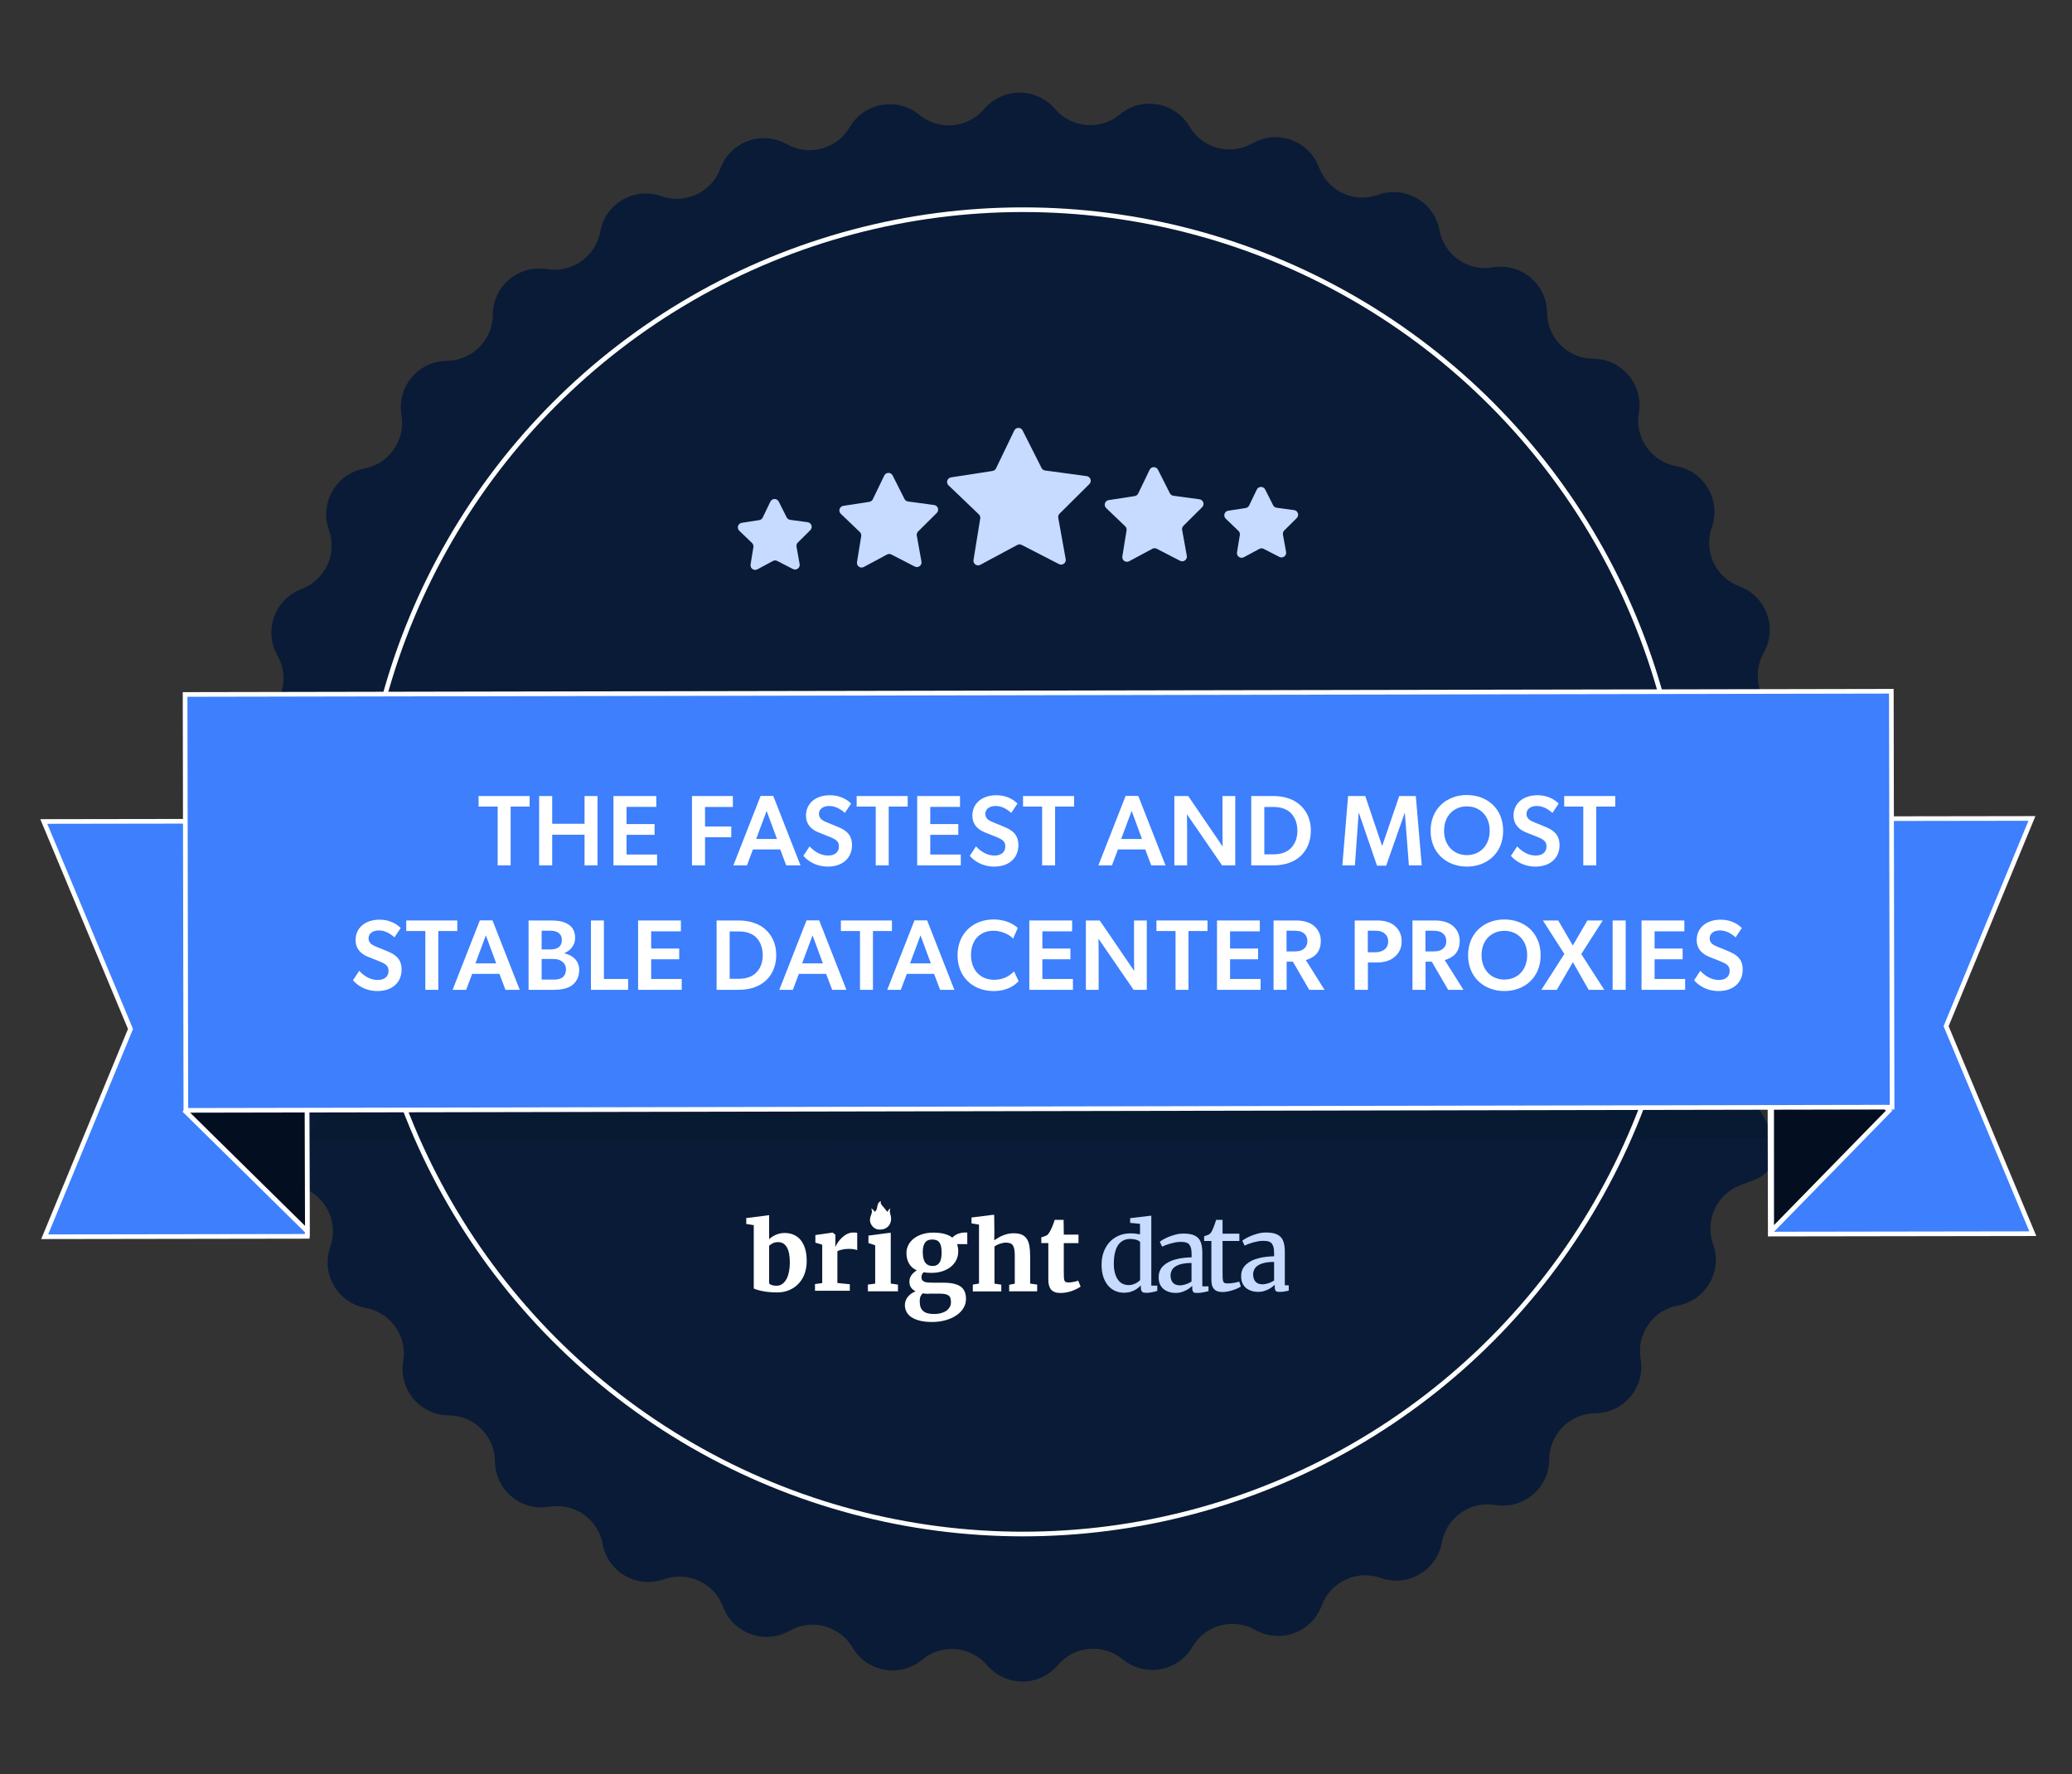 <svg xmlns="http://www.w3.org/2000/svg" width="445" height="381" viewBox="0 0 445 381" fill="none"><rect x="0" y="0" width="445" height="381" fill="#333333" stroke="none"/><path d="M389.242 216.582L390.136 217.659C391.465 219.259 391.044 221.669 389.251 222.725L377.063 229.908C375.423 230.874 374.864 232.979 375.807 234.632L379.667 241.394L380.565 242.974C382.776 246.847 380.993 251.778 376.816 253.341L373.811 254.466C368.706 256.375 366.083 262.031 367.92 267.162C369.991 272.943 366.392 279.205 360.354 280.325C354.995 281.319 351.427 286.435 352.346 291.808C353.381 297.862 348.749 303.404 342.607 303.457C337.156 303.505 332.754 307.924 332.726 313.376C332.694 319.517 327.171 324.17 321.113 323.157C315.738 322.258 310.636 325.844 309.662 331.206C308.563 337.248 302.316 340.871 296.527 338.822C291.389 337.003 285.742 339.649 283.851 344.761C281.721 350.521 274.938 353.003 269.592 349.98C264.847 347.297 258.825 348.922 256.074 353.629C252.977 358.931 245.867 360.199 241.128 356.294C236.922 352.828 230.711 353.383 227.187 357.54C223.215 362.224 215.993 362.237 212.004 357.568C208.464 353.423 202.25 352.891 198.056 356.373C193.332 360.295 186.217 359.054 183.099 353.764C180.331 349.069 174.303 347.466 169.568 350.167C164.233 353.209 157.442 350.752 155.291 345C153.382 339.894 147.725 337.27 142.593 339.107C136.812 341.177 130.55 337.578 129.431 331.54C128.438 326.181 123.322 322.614 117.95 323.532C111.896 324.567 106.354 319.935 106.3 313.794C106.253 308.343 101.834 303.941 96.382 303.914C90.241 303.884 85.588 298.359 86.601 292.302C87.5 286.926 83.914 281.823 78.551 280.848C72.509 279.75 68.887 273.503 70.936 267.714C72.755 262.575 70.109 256.929 64.997 255.038L61.989 253.925C57.806 252.378 56.002 247.453 58.197 243.57L59.093 241.993L62.925 235.215C63.863 233.557 63.295 231.453 61.651 230.493L56.378 227.412C50.943 224.237 49.645 216.95 53.648 212.094L56.343 208.825C58.213 206.556 57.913 203.206 55.671 201.305L52.216 198.374C47.532 194.402 47.52 187.18 52.19 183.191C56.334 179.651 56.867 173.437 53.384 169.244C49.46 164.519 50.701 157.404 55.993 154.287C60.689 151.52 62.291 145.493 59.591 140.758C56.549 135.424 59.005 128.632 64.756 126.479C69.861 124.569 72.485 118.913 70.648 113.782C68.579 108 72.178 101.74 78.216 100.62C83.576 99.625 87.143 94.509 86.223 89.136C85.187 83.082 89.819 77.54 95.961 77.487C101.412 77.439 105.813 73.021 105.841 67.57C105.872 61.429 111.398 56.777 117.455 57.789C122.831 58.687 127.934 55.101 128.908 49.738C130.005 43.696 136.254 40.074 142.043 42.123C147.181 43.941 152.828 41.295 154.718 36.183C156.847 30.423 163.629 27.941 168.975 30.964C173.72 33.647 179.742 32.021 182.492 27.314C185.59 22.011 192.701 20.743 197.44 24.649C201.646 28.116 207.857 27.561 211.383 23.405C215.355 18.723 222.577 18.71 226.566 23.378C230.107 27.521 236.32 28.053 240.512 24.571C245.235 20.647 252.351 21.889 255.468 27.18C258.235 31.877 264.265 33.481 269 30.779C274.334 27.736 281.125 30.193 283.276 35.945C285.185 41.05 290.842 43.675 295.973 41.837C301.755 39.767 308.018 43.366 309.139 49.404C310.133 54.763 315.247 58.331 320.619 57.412C326.672 56.377 332.213 61.009 332.266 67.15C332.314 72.601 336.733 77.004 342.185 77.032C348.326 77.063 352.979 82.587 351.966 88.644C351.067 94.02 354.655 99.121 360.018 100.096C366.059 101.194 369.684 107.442 367.635 113.231C365.816 118.369 368.462 124.016 373.574 125.906C379.334 128.037 381.816 134.82 378.792 140.165C376.107 144.91 377.732 150.932 382.44 153.681C387.743 156.778 389.01 163.889 385.105 168.628C381.638 172.834 382.193 179.047 386.351 182.572C391.034 186.543 391.049 193.763 386.381 197.752L382.942 200.691C380.705 202.602 380.418 205.957 382.299 208.22L389.242 216.582Z" fill="#091B36"></path><g opacity="0.2"><path opacity="0.4" d="M386.393 244.369L65.73 244.976L69.564 238.194L382.532 237.604L386.393 244.369Z" fill="url(#paint0_linear_22841_110999)"></path></g><circle cx="219.703" cy="187.21" r="142.181" stroke="white"></circle><path d="M65.79 176.309L65.981 265.472L9.595 265.558L27.95 221.139L28.029 220.947L27.949 220.755L9.404 176.394L65.79 176.309Z" fill="#3D7FFC" stroke="white"></path><path d="M418.039 220.157L417.96 220.349L418.04 220.541L436.584 264.902L380.197 264.987L380.006 175.824L436.393 175.738L418.039 220.157Z" fill="#3D7FFC" stroke="white"></path><path d="M39.901 238.691L65.863 212.924L66.01 264.412L39.901 238.691Z" fill="#030E20" stroke="white"></path><path d="M405.72 238.486L380.499 264.287L380.489 212.864L405.72 238.486Z" fill="#030E20" stroke="white"></path><path d="M39.915 238.421L39.751 149.118L406.196 148.429L406.36 237.732L39.915 238.421Z" fill="#3D7FFC" stroke="white"></path><path d="M217.831 92.446C218.191 91.699 219.251 91.689 219.624 92.429L223.693 100.485C223.841 100.779 224.125 100.981 224.451 101.025L233.39 102.239C234.211 102.351 234.548 103.356 233.96 103.94L227.558 110.295C227.324 110.527 227.22 110.858 227.278 111.182L228.879 120.06C229.026 120.875 228.175 121.505 227.438 121.126L219.416 117.001C219.123 116.85 218.775 116.853 218.486 117.009L210.538 121.279C209.808 121.672 208.944 121.056 209.077 120.238L210.523 111.334C210.576 111.009 210.465 110.679 210.228 110.451L203.712 104.214C203.114 103.64 203.432 102.629 204.251 102.503L213.167 101.127C213.493 101.077 213.772 100.87 213.915 100.573L217.831 92.446Z" fill="#C6DBFF"></path><path d="M189.912 102.107C190.272 101.36 191.332 101.35 191.706 102.09L194.257 107.141C194.405 107.435 194.689 107.637 195.015 107.681L200.619 108.443C201.441 108.554 201.778 109.559 201.189 110.143L197.175 114.128C196.942 114.359 196.837 114.691 196.896 115.015L197.9 120.581C198.047 121.397 197.195 122.027 196.458 121.648L191.428 119.061C191.136 118.911 190.788 118.914 190.498 119.07L185.514 121.747C184.784 122.139 183.921 121.524 184.054 120.706L184.961 115.123C185.013 114.798 184.903 114.468 184.665 114.24L180.58 110.33C179.981 109.756 180.3 108.745 181.119 108.619L186.709 107.757C187.035 107.706 187.315 107.499 187.457 107.202L189.912 102.107Z" fill="#C6DBFF"></path><path d="M246.903 100.873C247.262 100.126 248.322 100.116 248.696 100.856L251.247 105.907C251.396 106.201 251.679 106.403 252.005 106.447L257.61 107.208C258.431 107.32 258.768 108.325 258.18 108.909L254.166 112.893C253.932 113.125 253.828 113.457 253.886 113.781L254.89 119.347C255.037 120.163 254.185 120.793 253.448 120.414L248.419 117.827C248.126 117.677 247.778 117.68 247.488 117.836L242.505 120.513C241.775 120.905 240.912 120.29 241.044 119.472L241.951 113.889C242.004 113.564 241.893 113.234 241.655 113.006L237.57 109.095C236.972 108.522 237.29 107.511 238.11 107.385L243.699 106.522C244.025 106.472 244.305 106.265 244.448 105.968L246.903 100.873Z" fill="#C6DBFF"></path><path d="M165.449 107.717C165.809 106.97 166.869 106.961 167.242 107.7L168.951 111.082C169.099 111.376 169.382 111.578 169.709 111.623L173.461 112.132C174.282 112.244 174.619 113.249 174.031 113.833L171.343 116.501C171.11 116.733 171.005 117.064 171.064 117.388L171.736 121.116C171.883 121.931 171.031 122.561 170.294 122.182L166.927 120.45C166.634 120.3 166.286 120.303 165.996 120.459L162.659 122.251C161.929 122.644 161.066 122.028 161.199 121.21L161.806 117.472C161.859 117.147 161.748 116.817 161.51 116.589L158.775 113.971C158.177 113.398 158.495 112.387 159.314 112.26L163.057 111.683C163.382 111.633 163.662 111.425 163.805 111.129L165.449 107.717Z" fill="#C6DBFF"></path><path d="M269.921 105.12C270.281 104.373 271.341 104.363 271.715 105.103L273.423 108.485C273.572 108.779 273.855 108.981 274.181 109.025L277.934 109.535C278.755 109.647 279.092 110.652 278.504 111.236L275.816 113.903C275.583 114.135 275.478 114.467 275.536 114.791L276.209 118.518C276.356 119.334 275.504 119.964 274.767 119.585L271.399 117.853C271.106 117.702 270.758 117.706 270.469 117.861L267.132 119.654C266.402 120.046 265.539 119.431 265.671 118.613L266.278 114.875C266.331 114.55 266.221 114.22 265.983 113.992L263.248 111.374C262.649 110.8 262.968 109.789 263.787 109.663L267.53 109.086C267.855 109.035 268.135 108.828 268.278 108.531L269.921 105.12Z" fill="#C6DBFF"></path><g clip-path="url(#clip0_22841_110999)"><path d="M187.092 259.491C187.388 260.051 187.24 260.522 187.033 261.023C186.707 261.849 186.796 262.644 187.388 263.322C187.98 264.03 188.81 264.118 189.668 263.941C190.853 263.676 191.534 262.556 191.357 261.318C191.268 260.729 190.912 260.139 191.238 259.491C190.942 259.638 190.942 259.638 190.587 260.228C190.261 259.844 189.965 259.432 189.609 259.019C189.313 258.695 189.017 258.4 189.195 257.87C188.839 258.047 188.662 258.282 188.543 258.577C188.454 258.872 188.395 259.167 188.336 259.461C188.277 259.756 188.128 260.021 187.832 260.198C187.655 259.874 187.477 259.638 187.092 259.491Z" fill="white"></path><path d="M161.884 276.665V263.072L160.273 262.808V261.549L164.472 261.022L165.185 260.921V261.468V266.088C165.348 265.926 165.552 265.743 165.797 265.601C166.021 265.438 166.286 265.296 166.551 265.174C166.836 265.053 167.122 264.951 167.448 264.87C167.774 264.789 168.12 264.748 168.487 264.748C169.139 264.748 169.751 264.85 170.322 265.073C170.892 265.296 171.402 265.641 171.83 266.108C172.258 266.596 172.604 267.205 172.869 267.976C173.114 268.748 173.256 269.661 173.256 270.778C173.256 271.732 173.114 272.605 172.828 273.437C172.543 274.27 172.115 274.96 171.565 275.569C171.015 276.178 170.342 276.645 169.567 276.99C168.773 277.335 167.896 277.518 166.897 277.518C166.204 277.518 165.573 277.478 164.982 277.417C164.411 277.356 163.901 277.275 163.473 277.173C163.045 277.071 162.699 276.99 162.434 276.889C162.169 276.787 161.965 276.726 161.884 276.665ZM167.122 266.717C166.673 266.717 166.286 266.799 165.96 266.961C165.634 267.123 165.369 267.306 165.185 267.509V275.549C165.287 275.711 165.471 275.853 165.756 275.935C166.041 276.036 166.388 276.077 166.755 276.077C167.244 276.077 167.672 275.955 168.018 275.691C168.385 275.427 168.671 275.082 168.915 274.635C169.16 274.189 169.323 273.661 169.445 273.072C169.567 272.483 169.629 271.834 169.629 271.164C169.629 270.473 169.588 269.844 169.486 269.275C169.384 268.727 169.241 268.26 169.017 267.875C168.813 267.489 168.548 267.205 168.222 267.002C167.937 266.819 167.55 266.717 167.122 266.717Z" fill="white"></path><path d="M175.035 277.156V275.715L176.584 275.512V267.269L175.117 266.822V265.198L178.785 264.67H178.847L179.417 265.137V266.031L179.397 267.695H179.438C179.519 267.472 179.682 267.188 179.906 266.843C180.131 266.498 180.416 266.152 180.742 265.828C181.068 265.503 181.455 265.218 181.883 264.995C182.311 264.772 182.78 264.65 183.29 264.65C183.514 264.65 183.677 264.65 183.799 264.67C183.922 264.691 184.023 264.711 184.105 264.731V268.447C184.023 268.386 183.82 268.325 183.493 268.264C183.167 268.203 182.76 268.162 182.311 268.162C182.067 268.162 181.802 268.183 181.557 268.203C181.313 268.223 181.068 268.264 180.844 268.325C180.62 268.365 180.436 268.426 180.253 268.487C180.069 268.548 179.947 268.609 179.845 268.67V275.491L182.515 275.755V277.156H175.035Z" fill="white"></path><path d="M186.393 277.275V275.833L187.962 275.63V267.387L186.515 266.92V265.317L190.469 264.789L191.305 264.707V265.256V275.61L192.854 275.833V277.275H186.393Z" fill="white"></path><path d="M200.037 273.315C199.425 273.315 198.856 273.273 198.349 273.188C198.223 273.315 198.117 273.463 198.033 273.632C197.948 273.801 197.906 273.991 197.906 274.224C197.906 274.477 197.948 274.689 198.054 274.858C198.159 275.006 198.307 275.132 198.518 275.217C198.729 275.301 198.982 275.365 199.32 275.386C199.658 275.407 200.037 275.428 200.481 275.428H202.696C204.3 275.428 205.482 275.703 206.284 276.231C207.064 276.781 207.465 277.668 207.465 278.894C207.465 279.634 207.275 280.331 206.874 280.944C206.495 281.557 205.967 282.064 205.292 282.508C204.638 282.931 203.857 283.269 202.992 283.501C202.126 283.734 201.219 283.861 200.27 283.861H200.248C199.193 283.861 198.307 283.776 197.568 283.586C196.83 283.396 196.218 283.142 195.733 282.825C195.247 282.508 194.91 282.106 194.677 281.663C194.445 281.219 194.34 280.712 194.34 280.183C194.34 279.845 194.403 279.528 194.53 279.211C194.656 278.915 194.825 278.64 195.036 278.387C195.247 278.133 195.479 277.922 195.775 277.732C196.049 277.542 196.345 277.394 196.64 277.288C196.218 277.055 195.88 276.781 195.648 276.443C195.416 276.104 195.311 275.703 195.311 275.238C195.311 274.667 195.458 274.202 195.754 273.801C196.049 273.42 196.429 273.061 196.893 272.765C196.134 272.427 195.585 271.941 195.226 271.307C194.867 270.673 194.677 269.933 194.677 269.088C194.677 268.412 194.825 267.82 195.121 267.271C195.416 266.721 195.838 266.256 196.345 265.876C196.872 265.495 197.463 265.199 198.159 264.988C198.856 264.777 199.594 264.671 200.375 264.671H200.396C202.253 264.671 203.625 265.03 204.532 265.749C204.638 265.622 204.785 265.495 204.954 265.369C205.123 265.242 205.334 265.115 205.566 265.009C205.798 264.904 206.051 264.819 206.326 264.756C206.6 264.692 206.896 264.65 207.212 264.65H207.74V267.144H205.545C205.629 267.376 205.693 267.63 205.735 267.883C205.777 268.137 205.798 268.433 205.798 268.729C205.798 269.405 205.651 270.018 205.376 270.567C205.102 271.117 204.701 271.603 204.194 272.026C203.688 272.427 203.076 272.744 202.38 272.977C201.662 273.209 200.903 273.315 200.037 273.315ZM199.468 277.816C198.982 277.816 198.539 277.774 198.138 277.711C197.99 277.88 197.843 278.091 197.716 278.345C197.59 278.598 197.526 278.979 197.526 279.422C197.526 279.93 197.59 280.352 197.716 280.69C197.843 281.029 198.054 281.324 198.307 281.536C198.56 281.747 198.898 281.916 199.278 282.001C199.658 282.106 200.101 282.149 200.607 282.149H200.628C201.071 282.149 201.515 282.106 201.958 282.001C202.38 281.895 202.781 281.747 203.118 281.536C203.456 281.324 203.73 281.05 203.92 280.733C204.131 280.416 204.237 280.035 204.237 279.613C204.237 279.296 204.194 279 204.131 278.767C204.068 278.535 203.941 278.345 203.751 278.197C203.561 278.049 203.329 277.943 203.013 277.88C202.696 277.816 202.295 277.774 201.81 277.774H199.468V277.816ZM200.312 271.835C200.692 271.835 201.008 271.751 201.261 271.603C201.515 271.455 201.704 271.244 201.852 270.99C202 270.737 202.084 270.42 202.148 270.06C202.211 269.701 202.232 269.321 202.232 268.94C202.232 267.968 202.084 267.249 201.768 266.806C201.451 266.362 200.945 266.151 200.206 266.151H200.185C199.489 266.151 198.982 266.383 198.666 266.827C198.349 267.271 198.18 267.926 198.18 268.834C198.18 269.278 198.223 269.68 198.286 270.039C198.349 270.398 198.476 270.715 198.624 270.99C198.792 271.244 199.003 271.455 199.278 271.603C199.552 271.751 199.89 271.835 200.312 271.835Z" fill="white"></path><path d="M208.934 277.275V275.833L210.259 275.61V262.955L208.648 262.691V261.432L212.827 260.904L213.07 260.864H213.524L213.56 264.809L213.524 266.345C213.707 266.162 213.825 266.149 214.131 265.946C214.437 265.743 214.743 265.56 215.109 265.398C215.476 265.235 215.884 265.093 216.312 264.971C216.74 264.87 217.209 264.809 217.677 264.809C218.37 264.809 218.962 264.91 219.41 265.093C219.858 265.276 220.225 265.58 220.511 265.986C220.796 266.393 220.959 266.9 221.081 267.509C221.183 268.118 221.244 268.849 221.244 269.682V275.61L222.752 275.833V277.275H216.74V275.874L217.942 275.63V269.661C217.942 269.174 217.922 268.748 217.861 268.382C217.82 268.017 217.718 267.732 217.576 267.489C217.433 267.245 217.249 267.083 217.005 266.981C216.76 266.88 216.434 266.819 216.047 266.819C215.823 266.819 215.599 266.839 215.354 266.9C215.109 266.961 214.885 267.022 214.681 267.083C214.457 267.164 214.253 267.245 214.07 267.347C213.886 267.448 213.723 267.55 213.581 267.651V275.63L215.048 275.853V277.295H208.934V277.275Z" fill="white"></path><path d="M225.147 274.789V266.912H223.639V265.694C223.7 265.674 223.781 265.653 223.904 265.613C224.026 265.572 224.148 265.511 224.291 265.471C224.413 265.43 224.535 265.369 224.658 265.328C224.78 265.288 224.841 265.247 224.862 265.227C225.106 265.044 225.351 264.699 225.616 264.192C225.697 264.049 225.758 263.887 225.86 263.684C225.962 263.481 226.023 263.298 226.105 263.095C226.186 262.892 226.268 262.689 226.329 262.486C226.411 262.283 226.451 262.1 226.512 261.938H228.428L228.469 265.105H231.628V266.932H228.469V272.861C228.469 273.429 228.469 273.876 228.489 274.221C228.51 274.566 228.551 274.81 228.612 274.972C228.673 275.134 228.795 275.256 228.938 275.297C229.081 275.337 229.284 275.378 229.529 275.378H229.549C229.712 275.378 229.896 275.358 230.1 275.337C230.283 275.317 230.466 275.277 230.65 275.236C230.833 275.195 230.996 275.155 231.159 275.114C231.323 275.074 231.445 275.033 231.547 274.992H231.567L232.077 276.251C231.852 276.413 231.608 276.576 231.282 276.738C230.956 276.901 230.63 277.043 230.242 277.185C229.855 277.327 229.468 277.429 229.04 277.51C228.612 277.591 228.204 277.632 227.776 277.632H227.756C227.287 277.632 226.879 277.571 226.553 277.449C226.227 277.327 225.942 277.144 225.738 276.901C225.534 276.657 225.391 276.373 225.29 276.007C225.188 275.642 225.147 275.256 225.147 274.789Z" fill="white"></path><path d="M241.394 277.582C240.762 277.582 240.151 277.46 239.56 277.216C238.969 276.973 238.459 276.587 238.031 276.1C237.583 275.592 237.236 274.963 236.971 274.212C236.706 273.46 236.584 272.567 236.584 271.532C236.584 270.577 236.727 269.704 237.012 268.892C237.297 268.08 237.725 267.37 238.255 266.761C238.806 266.152 239.458 265.685 240.232 265.34C241.007 264.994 241.883 264.832 242.861 264.832C243.208 264.832 243.534 264.852 243.881 264.893C244.207 264.933 244.533 264.974 244.839 265.035V262.783L242.719 262.58V261.564L246.673 261.097H246.734L247.264 261.034V276.059H248.548V277.196C248.242 277.277 247.896 277.358 247.488 277.46C247.08 277.561 246.652 277.602 246.204 277.602C246.021 277.602 245.837 277.582 245.695 277.561C245.552 277.541 245.43 277.48 245.328 277.399C245.226 277.318 245.144 277.196 245.103 277.054C245.063 276.912 245.022 276.709 245.022 276.465V275.998C244.839 276.201 244.614 276.384 244.37 276.587C244.125 276.79 243.86 276.952 243.554 277.094C243.249 277.237 242.923 277.358 242.556 277.46C242.209 277.521 241.822 277.582 241.394 277.582ZM242.393 275.937C242.678 275.937 242.943 275.897 243.208 275.836C243.453 275.755 243.697 275.673 243.901 275.572C244.105 275.47 244.288 275.348 244.451 275.227C244.614 275.105 244.757 274.983 244.859 274.861V266.7C244.818 266.619 244.716 266.537 244.594 266.456C244.451 266.375 244.309 266.294 244.105 266.233C243.921 266.172 243.697 266.111 243.473 266.091C243.249 266.05 243.004 266.03 242.739 266.03C242.25 266.03 241.802 266.111 241.394 266.294C240.966 266.476 240.599 266.761 240.273 267.167C239.947 267.573 239.702 268.101 239.519 268.75C239.335 269.4 239.234 270.192 239.213 271.126C239.193 271.958 239.274 272.689 239.437 273.298C239.6 273.907 239.825 274.394 240.11 274.8C240.395 275.186 240.742 275.491 241.129 275.673C241.516 275.836 241.944 275.937 242.393 275.937Z" fill="#C6DBFF"></path><path d="M248.848 274.175C248.848 273.667 248.95 273.2 249.133 272.794C249.316 272.388 249.581 272.043 249.928 271.718C250.274 271.413 250.662 271.149 251.11 270.926C251.558 270.703 252.048 270.54 252.577 270.398C253.107 270.256 253.658 270.155 254.228 270.094C254.799 270.033 255.37 269.992 255.92 269.972V269.403C255.92 268.896 255.879 268.47 255.818 268.124C255.737 267.779 255.614 267.495 255.451 267.272C255.268 267.048 255.044 266.886 254.738 266.805C254.453 266.703 254.065 266.663 253.617 266.663C253.23 266.663 252.842 266.703 252.455 266.764C252.068 266.845 251.701 266.927 251.334 267.028C250.988 267.13 250.662 267.251 250.356 267.353C250.05 267.475 249.806 267.576 249.602 267.678H249.581L249.092 266.642C249.235 266.521 249.459 266.358 249.806 266.155C250.152 265.952 250.56 265.769 251.028 265.566C251.497 265.384 252.007 265.221 252.537 265.079C253.087 264.937 253.617 264.876 254.147 264.876C254.901 264.876 255.533 264.957 256.063 265.099C256.572 265.262 257 265.505 257.326 265.83C257.652 266.175 257.877 266.602 258.019 267.15C258.162 267.698 258.223 268.348 258.223 269.14V276.205H259.548V277.24C259.405 277.281 259.242 277.321 259.059 277.362C258.875 277.403 258.672 277.443 258.468 277.484C258.264 277.524 258.04 277.565 257.836 277.585C257.632 277.606 257.408 277.626 257.224 277.626C257.021 277.626 256.858 277.626 256.695 277.606C256.552 277.585 256.43 277.545 256.328 277.463C256.226 277.382 256.165 277.281 256.124 277.118C256.083 276.976 256.063 276.773 256.063 276.509V276.103C255.961 276.184 255.818 276.306 255.614 276.489C255.411 276.651 255.146 276.834 254.84 276.997C254.534 277.159 254.188 277.321 253.78 277.443C253.393 277.565 252.965 277.626 252.516 277.626C252.027 277.626 251.558 277.565 251.11 277.423C250.662 277.281 250.274 277.078 249.928 276.814C249.581 276.53 249.316 276.184 249.113 275.738C248.909 275.291 248.848 274.784 248.848 274.175ZM253.474 276.002C253.617 276.002 253.8 275.981 254.004 275.941C254.208 275.9 254.432 275.839 254.656 275.778C254.881 275.697 255.105 275.616 255.309 275.514C255.533 275.413 255.716 275.291 255.9 275.169V271.19C255.044 271.19 254.33 271.271 253.739 271.413C253.169 271.556 252.7 271.759 252.353 272.002C252.007 272.246 251.762 272.53 251.62 272.855C251.477 273.18 251.395 273.505 251.395 273.85C251.395 274.235 251.456 274.581 251.558 274.844C251.66 275.108 251.803 275.332 251.986 275.514C252.17 275.677 252.394 275.819 252.639 275.88C252.924 275.961 253.189 276.002 253.474 276.002Z" fill="#C6DBFF"></path><path d="M260.162 274.85V266.465H258.613V265.45C258.837 265.369 259.062 265.308 259.265 265.227C259.49 265.146 259.653 265.085 259.734 265.004C259.979 264.841 260.162 264.577 260.346 264.192C260.407 264.07 260.468 263.887 260.57 263.684C260.651 263.481 260.733 263.258 260.814 263.034C260.896 262.811 260.978 262.608 261.039 262.405C261.1 262.202 261.161 262.039 261.181 261.938H262.567V264.902H266.175V266.465H262.567V272.901C262.567 273.531 262.567 274.038 262.588 274.404C262.608 274.769 262.649 275.033 262.73 275.195C262.812 275.358 262.934 275.48 263.097 275.52C263.26 275.561 263.484 275.581 263.77 275.581H263.79C263.994 275.581 264.218 275.561 264.442 275.54C264.667 275.52 264.891 275.48 265.095 275.439C265.319 275.398 265.502 275.358 265.686 275.317C265.869 275.277 266.012 275.236 266.114 275.175H266.134L266.501 276.231C266.338 276.353 266.093 276.495 265.788 276.637C265.482 276.779 265.156 276.901 264.809 277.023C264.463 277.144 264.096 277.226 263.709 277.307C263.321 277.388 262.975 277.429 262.628 277.429H262.608C262.221 277.429 261.895 277.388 261.589 277.307C261.283 277.226 261.039 277.083 260.814 276.88C260.611 276.677 260.448 276.413 260.325 276.089C260.223 275.723 260.162 275.317 260.162 274.85Z" fill="#C6DBFF"></path><path d="M266.562 273.948C266.562 273.441 266.664 272.974 266.848 272.568C267.031 272.162 267.296 271.817 267.643 271.492C267.989 271.187 268.376 270.923 268.825 270.7C269.273 270.477 269.762 270.314 270.292 270.172C270.822 270.03 271.373 269.929 271.943 269.868C272.514 269.807 273.085 269.766 273.635 269.746V269.177C273.635 268.67 273.594 268.244 273.533 267.898C273.451 267.553 273.329 267.269 273.166 267.046C272.983 266.822 272.758 266.66 272.453 266.579C272.167 266.477 271.78 266.437 271.332 266.437C270.945 266.437 270.557 266.477 270.17 266.538C269.783 266.619 269.416 266.701 269.049 266.802C268.703 266.904 268.376 267.025 268.071 267.127C267.765 267.249 267.52 267.35 267.317 267.452H267.296L266.807 266.416C266.95 266.295 267.174 266.132 267.52 265.929C267.867 265.726 268.275 265.543 268.743 265.34C269.212 265.158 269.722 264.995 270.252 264.853C270.802 264.711 271.332 264.65 271.862 264.65C272.616 264.65 273.248 264.731 273.778 264.873C274.287 265.036 274.715 265.279 275.041 265.604C275.367 265.949 275.591 266.376 275.734 266.924C275.877 267.472 275.938 268.122 275.938 268.913V275.979H277.263V277.014C277.12 277.055 276.957 277.095 276.774 277.136C276.59 277.176 276.386 277.217 276.183 277.258C275.979 277.298 275.755 277.339 275.551 277.359C275.347 277.38 275.123 277.4 274.939 277.4C274.735 277.4 274.572 277.4 274.409 277.38C274.267 277.359 274.144 277.319 274.043 277.237C273.941 277.156 273.879 277.055 273.839 276.892C273.798 276.75 273.778 276.547 273.778 276.283V275.877C273.676 275.958 273.533 276.08 273.329 276.263C273.125 276.425 272.86 276.608 272.555 276.77C272.249 276.933 271.902 277.095 271.495 277.217C271.108 277.339 270.68 277.4 270.231 277.4C269.742 277.4 269.273 277.339 268.825 277.197C268.376 277.055 267.989 276.852 267.643 276.588C267.296 276.303 267.031 275.958 266.827 275.512C266.624 275.065 266.562 274.557 266.562 273.948ZM271.209 275.776C271.352 275.776 271.536 275.755 271.739 275.715C271.943 275.674 272.167 275.613 272.392 275.552C272.616 275.471 272.84 275.39 273.044 275.288C273.268 275.187 273.451 275.065 273.635 274.943V270.964C272.779 270.964 272.066 271.045 271.474 271.187C270.904 271.329 270.435 271.532 270.088 271.776C269.742 272.02 269.497 272.304 269.355 272.629C269.212 272.954 269.131 273.278 269.131 273.624C269.131 274.009 269.192 274.354 269.294 274.618C269.396 274.882 269.538 275.106 269.722 275.288C269.905 275.451 270.129 275.593 270.374 275.654C270.659 275.735 270.924 275.776 271.209 275.776Z" fill="#C6DBFF"></path></g><path d="M106.884 173.193V185.819H109.668V173.193H113.747V170.927H102.783V173.193H106.884Z" fill="white"></path><path d="M125.543 179.236V185.819H128.327V170.927H125.543V176.883H118.594V170.927H115.788V185.819H118.594V179.236H125.543Z" fill="white"></path><path d="M131.753 170.927V185.819H141.12V183.488H134.559V179.258H140.581V176.948H134.559V173.258H140.948V170.927H131.753Z" fill="white"></path><path d="M148.614 170.927V185.819H151.42V179.776H157.053V177.466H151.42V173.279H157.398V170.927H148.614Z" fill="white"></path><path d="M167.561 182.387L168.856 185.819H171.921L166.072 170.905H163.353L157.504 185.819H160.418L161.713 182.387H167.561ZM162.403 180.142L164.648 174.121L166.871 180.142H162.403Z" fill="white"></path><path d="M180.069 177.596L177.587 176.581C176.81 176.258 175.882 175.847 175.882 174.768C175.882 173.668 176.853 173.063 178.083 173.063C179.357 173.063 180.501 173.689 181.45 174.553L182.788 172.545C181.904 171.639 180.371 170.754 178.256 170.754C175.126 170.754 173.098 172.545 173.098 175.135C173.098 176.948 174.177 178.092 175.796 178.74L178.127 179.668C179.4 180.186 180.177 180.574 180.177 181.74C180.177 183.035 179.227 183.704 177.846 183.704C176.443 183.704 175.04 183.013 173.875 181.74L172.537 183.768C173.508 184.891 175.256 186.078 177.803 186.078C180.954 186.078 182.983 184.243 182.983 181.481C182.983 179.625 182.163 178.459 180.069 177.596Z" fill="white"></path><path d="M188.081 173.193V185.819H190.865V173.193H194.944V170.927H183.98V173.193H188.081Z" fill="white"></path><path d="M196.984 170.927V185.819H206.351V183.488H199.79V179.258H205.812V176.948H199.79V173.258H206.179V170.927H196.984Z" fill="white"></path><path d="M215.804 177.596L213.322 176.581C212.545 176.258 211.617 175.847 211.617 174.768C211.617 173.668 212.588 173.063 213.818 173.063C215.092 173.063 216.236 173.689 217.185 174.553L218.523 172.545C217.638 171.639 216.106 170.754 213.991 170.754C210.861 170.754 208.833 172.545 208.833 175.135C208.833 176.948 209.912 178.092 211.53 178.74L213.861 179.668C215.135 180.186 215.912 180.574 215.912 181.74C215.912 183.035 214.962 183.704 213.581 183.704C212.178 183.704 210.775 183.013 209.61 181.74L208.271 183.768C209.243 184.891 210.991 186.078 213.538 186.078C216.689 186.078 218.718 184.243 218.718 181.481C218.718 179.625 217.897 178.459 215.804 177.596Z" fill="white"></path><path d="M223.816 173.193V185.819H226.6V173.193H230.679V170.927H219.715V173.193H223.816Z" fill="white"></path><path d="M245.955 182.387L247.25 185.819H250.314L244.466 170.905H241.746L235.897 185.819H238.811L240.106 182.387H245.955ZM240.796 180.142L243.041 174.121L245.264 180.142H240.796Z" fill="white"></path><path d="M254.913 174.833L262.467 185.819H265.294V170.927H262.553V178.265C262.553 180.035 262.596 181.783 262.596 181.783L255.193 170.927H252.215V185.819H254.956V178.502C254.956 176.732 254.913 174.833 254.913 174.833Z" fill="white"></path><path d="M268.728 170.927V185.819H273.498C276.088 185.819 278.009 184.977 279.153 183.963C280.318 182.948 281.527 181.2 281.527 178.351C281.527 175.524 280.318 173.819 279.153 172.804C278.009 171.768 276.088 170.927 273.498 170.927H268.728ZM273.606 183.445H271.534V173.279H273.606C275.225 173.279 276.412 173.819 277.145 174.488C277.858 175.178 278.635 176.387 278.635 178.373C278.635 180.38 277.858 181.524 277.145 182.214C276.412 182.905 275.225 183.445 273.606 183.445Z" fill="white"></path><path d="M301.719 174.574L302.583 185.819H305.345L304.072 170.927H300.511L296.863 181.61H296.82L293.216 170.927H289.525L288.295 185.819H290.993L291.791 174.574H291.856L295.741 185.884H297.705L301.676 174.574H301.719Z" fill="white"></path><path d="M315.039 186.078C319.356 186.078 322.83 183.186 322.83 178.394C322.83 173.603 319.356 170.711 315.039 170.711C310.744 170.711 307.248 173.603 307.248 178.394C307.248 183.186 310.744 186.078 315.039 186.078ZM319.938 178.373C319.938 181.61 317.802 183.617 315.039 183.617C312.298 183.617 310.14 181.61 310.14 178.373C310.14 175.135 312.276 173.15 315.039 173.15C317.802 173.15 319.938 175.135 319.938 178.373Z" fill="white"></path><path d="M332.03 177.596L329.548 176.581C328.771 176.258 327.843 175.847 327.843 174.768C327.843 173.668 328.814 173.063 330.044 173.063C331.317 173.063 332.461 173.689 333.411 174.553L334.749 172.545C333.864 171.639 332.332 170.754 330.217 170.754C327.087 170.754 325.058 172.545 325.058 175.135C325.058 176.948 326.138 178.092 327.756 178.74L330.087 179.668C331.361 180.186 332.138 180.574 332.138 181.74C332.138 183.035 331.188 183.704 329.807 183.704C328.404 183.704 327.001 183.013 325.835 181.74L324.497 183.768C325.468 184.891 327.217 186.078 329.763 186.078C332.915 186.078 334.943 184.243 334.943 181.481C334.943 179.625 334.123 178.459 332.03 177.596Z" fill="white"></path><path d="M340.041 173.193V185.819H342.826V173.193H346.905V170.927H335.941V173.193H340.041Z" fill="white"></path><path d="M83.339 204.317L80.857 203.303C80.08 202.979 79.152 202.569 79.152 201.49C79.152 200.389 80.123 199.785 81.353 199.785C82.627 199.785 83.771 200.411 84.72 201.274L86.058 199.267C85.174 198.361 83.641 197.476 81.526 197.476C78.397 197.476 76.368 199.267 76.368 201.857C76.368 203.67 77.447 204.814 79.066 205.461L81.397 206.389C82.67 206.907 83.447 207.296 83.447 208.461C83.447 209.756 82.497 210.425 81.116 210.425C79.713 210.425 78.31 209.735 77.145 208.461L75.807 210.49C76.778 211.612 78.526 212.8 81.073 212.8C84.224 212.8 86.253 210.965 86.253 208.202C86.253 206.346 85.433 205.181 83.339 204.317Z" fill="white"></path><path d="M91.351 199.915V212.541H94.135V199.915H98.214V197.648H87.25V199.915H91.351Z" fill="white"></path><path d="M107.262 209.109L108.557 212.541H111.622L105.773 197.627H103.053L97.204 212.541H100.118L101.413 209.109H107.262ZM102.104 206.864L104.348 200.843L106.571 206.864H102.104Z" fill="white"></path><path d="M113.522 197.648V212.541H118.961C120.385 212.541 121.702 212.303 122.63 211.72C123.644 211.073 124.4 209.907 124.4 208.289C124.4 206.389 123.126 205.138 121.205 204.706V204.663C122.177 204.274 123.515 203.217 123.515 201.404C123.515 199.699 122.759 198.792 121.594 198.231C120.623 197.756 119.5 197.648 118.292 197.648H113.522ZM118.076 203.864H116.328V199.85H118.205C119.652 199.85 120.666 200.476 120.666 201.771C120.666 202.656 120.364 203.174 119.846 203.497C119.393 203.778 118.853 203.864 118.076 203.864ZM118.745 210.339H116.328V205.915H118.616C119.479 205.915 120.062 206.001 120.623 206.389C121.184 206.778 121.551 207.339 121.551 208.159C121.551 208.936 121.227 209.605 120.731 209.929C120.148 210.317 119.457 210.339 118.745 210.339Z" fill="white"></path><path d="M126.916 197.648V212.541H134.902V210.21H129.7V197.648H126.916Z" fill="white"></path><path d="M137.043 197.648V212.541H146.41V210.21H139.849V205.979H145.871V203.67H139.849V199.979H146.237V197.648H137.043Z" fill="white"></path><path d="M153.904 197.648V212.541H158.674C161.264 212.541 163.185 211.699 164.329 210.684C165.494 209.67 166.703 207.922 166.703 205.073C166.703 202.245 165.494 200.54 164.329 199.526C163.185 198.49 161.264 197.648 158.674 197.648H153.904ZM158.782 210.166H156.71V200.001H158.782C160.4 200.001 161.587 200.54 162.321 201.209C163.034 201.9 163.811 203.109 163.811 205.094C163.811 207.102 163.034 208.246 162.321 208.936C161.587 209.627 160.4 210.166 158.782 210.166Z" fill="white"></path><path d="M177.425 209.109L178.72 212.541H181.785L175.936 197.627H173.216L167.368 212.541H170.281L171.576 209.109H177.425ZM172.267 206.864L174.511 200.843L176.734 206.864H172.267Z" fill="white"></path><path d="M184.698 199.915V212.541H187.482V199.915H191.561V197.648H180.597V199.915H184.698Z" fill="white"></path><path d="M200.609 209.109L201.904 212.541H204.969L199.12 197.627H196.4L190.551 212.541H193.465L194.76 209.109H200.609ZM195.451 206.864L197.695 200.843L199.918 206.864H195.451Z" fill="white"></path><path d="M218.771 210.684L217.779 208.569C216.894 209.519 215.512 210.382 213.527 210.382C210.548 210.382 208.541 208.289 208.541 205.073C208.541 201.555 210.764 199.85 213.354 199.85C215.469 199.85 217.153 200.994 217.584 201.555L218.577 199.267C217.973 198.663 216.289 197.432 213.376 197.432C209.059 197.432 205.649 200.389 205.649 205.116C205.649 209.843 209.016 212.8 213.376 212.8C216.311 212.8 217.93 211.591 218.771 210.684Z" fill="white"></path><path d="M221.064 197.648V212.541H230.431V210.21H223.87V205.979H229.891V203.67H223.87V199.979H230.258V197.648H221.064Z" fill="white"></path><path d="M235.912 201.555L243.466 212.541H246.294V197.648H243.553V204.987C243.553 206.756 243.596 208.505 243.596 208.505L236.193 197.648H233.215V212.541H235.956V205.224C235.956 203.454 235.912 201.555 235.912 201.555Z" fill="white"></path><path d="M252.469 199.915V212.541H255.253V199.915H259.332V197.648H248.368V199.915H252.469Z" fill="white"></path><path d="M261.373 197.648V212.541H270.74V210.21H264.178V205.979H270.2V203.67H264.178V199.979H270.567V197.648H261.373Z" fill="white"></path><path d="M277.667 206.497L281.185 212.541H284.466L280.451 206.152C282.264 205.591 283.667 204.555 283.667 201.986C283.667 200.562 282.998 199.418 282.07 198.706C281.142 197.994 279.89 197.648 278.315 197.648H273.523V212.541H276.329V206.497H277.667ZM277.775 204.296H276.307V199.85H277.775C278.681 199.85 279.372 199.915 279.912 200.325C280.473 200.713 280.775 201.253 280.775 202.073C280.775 202.915 280.473 203.411 279.912 203.821C279.372 204.231 278.681 204.296 277.775 204.296Z" fill="white"></path><path d="M290.953 197.648V212.541H293.78V206.67H295.744C297.233 206.67 298.528 206.303 299.478 205.504C300.449 204.706 301.032 203.627 301.032 202.116C301.032 200.605 300.449 199.548 299.478 198.749C298.528 197.95 297.233 197.648 295.744 197.648H290.953ZM295.399 204.469H293.758V199.85H295.334C296.197 199.85 296.78 200.001 297.255 200.346C297.73 200.691 298.14 201.296 298.14 202.116C298.14 202.958 297.794 203.562 297.32 203.907C296.845 204.253 296.262 204.469 295.399 204.469Z" fill="white"></path><path d="M307.5 206.497L311.018 212.541H314.299L310.285 206.152C312.098 205.591 313.5 204.555 313.5 201.986C313.5 200.562 312.831 199.418 311.903 198.706C310.975 197.994 309.723 197.648 308.148 197.648H303.356V212.541H306.162V206.497H307.5ZM307.608 204.296H306.141V199.85H307.608C308.515 199.85 309.205 199.915 309.745 200.325C310.306 200.713 310.608 201.253 310.608 202.073C310.608 202.915 310.306 203.411 309.745 203.821C309.205 204.231 308.515 204.296 307.608 204.296Z" fill="white"></path><path d="M323.09 212.8C327.407 212.8 330.881 209.907 330.881 205.116C330.881 200.325 327.407 197.432 323.09 197.432C318.795 197.432 315.299 200.325 315.299 205.116C315.299 209.907 318.795 212.8 323.09 212.8ZM327.989 205.094C327.989 208.332 325.853 210.339 323.09 210.339C320.349 210.339 318.191 208.332 318.191 205.094C318.191 201.857 320.327 199.871 323.09 199.871C325.853 199.871 327.989 201.857 327.989 205.094Z" fill="white"></path><path d="M337.811 206.605L341.2 212.541H344.545L339.603 204.857L344.221 197.648H340.919L337.79 203.022L334.66 197.648H331.358L335.977 204.835L331.034 212.541H334.358L337.811 206.605Z" fill="white"></path><path d="M346.342 197.648V212.541H349.148V197.648H346.342Z" fill="white"></path><path d="M352.549 197.648V212.541H361.916V210.21H355.354V205.979H361.376V203.67H355.354V199.979H361.743V197.648H352.549Z" fill="white"></path><path d="M371.368 204.317L368.886 203.303C368.109 202.979 367.181 202.569 367.181 201.49C367.181 200.389 368.152 199.785 369.383 199.785C370.656 199.785 371.8 200.411 372.75 201.274L374.088 199.267C373.203 198.361 371.671 197.476 369.555 197.476C366.426 197.476 364.397 199.267 364.397 201.857C364.397 203.67 365.476 204.814 367.095 205.461L369.426 206.389C370.699 206.907 371.476 207.296 371.476 208.461C371.476 209.756 370.527 210.425 369.145 210.425C367.742 210.425 366.34 209.735 365.174 208.461L363.836 210.49C364.807 211.612 366.555 212.8 369.102 212.8C372.253 212.8 374.282 210.965 374.282 208.202C374.282 206.346 373.462 205.181 371.368 204.317Z" fill="white"></path><defs><linearGradient id="paint0_linear_22841_110999" x1="226.036" y1="237.897" x2="226.049" y2="244.684" gradientUnits="userSpaceOnUse"><stop></stop><stop offset="1"></stop></linearGradient><clipPath id="clip0_22841_110999"><rect width="116.51" height="25.991" fill="white" transform="translate(160.273 257.87)"></rect></clipPath></defs></svg>